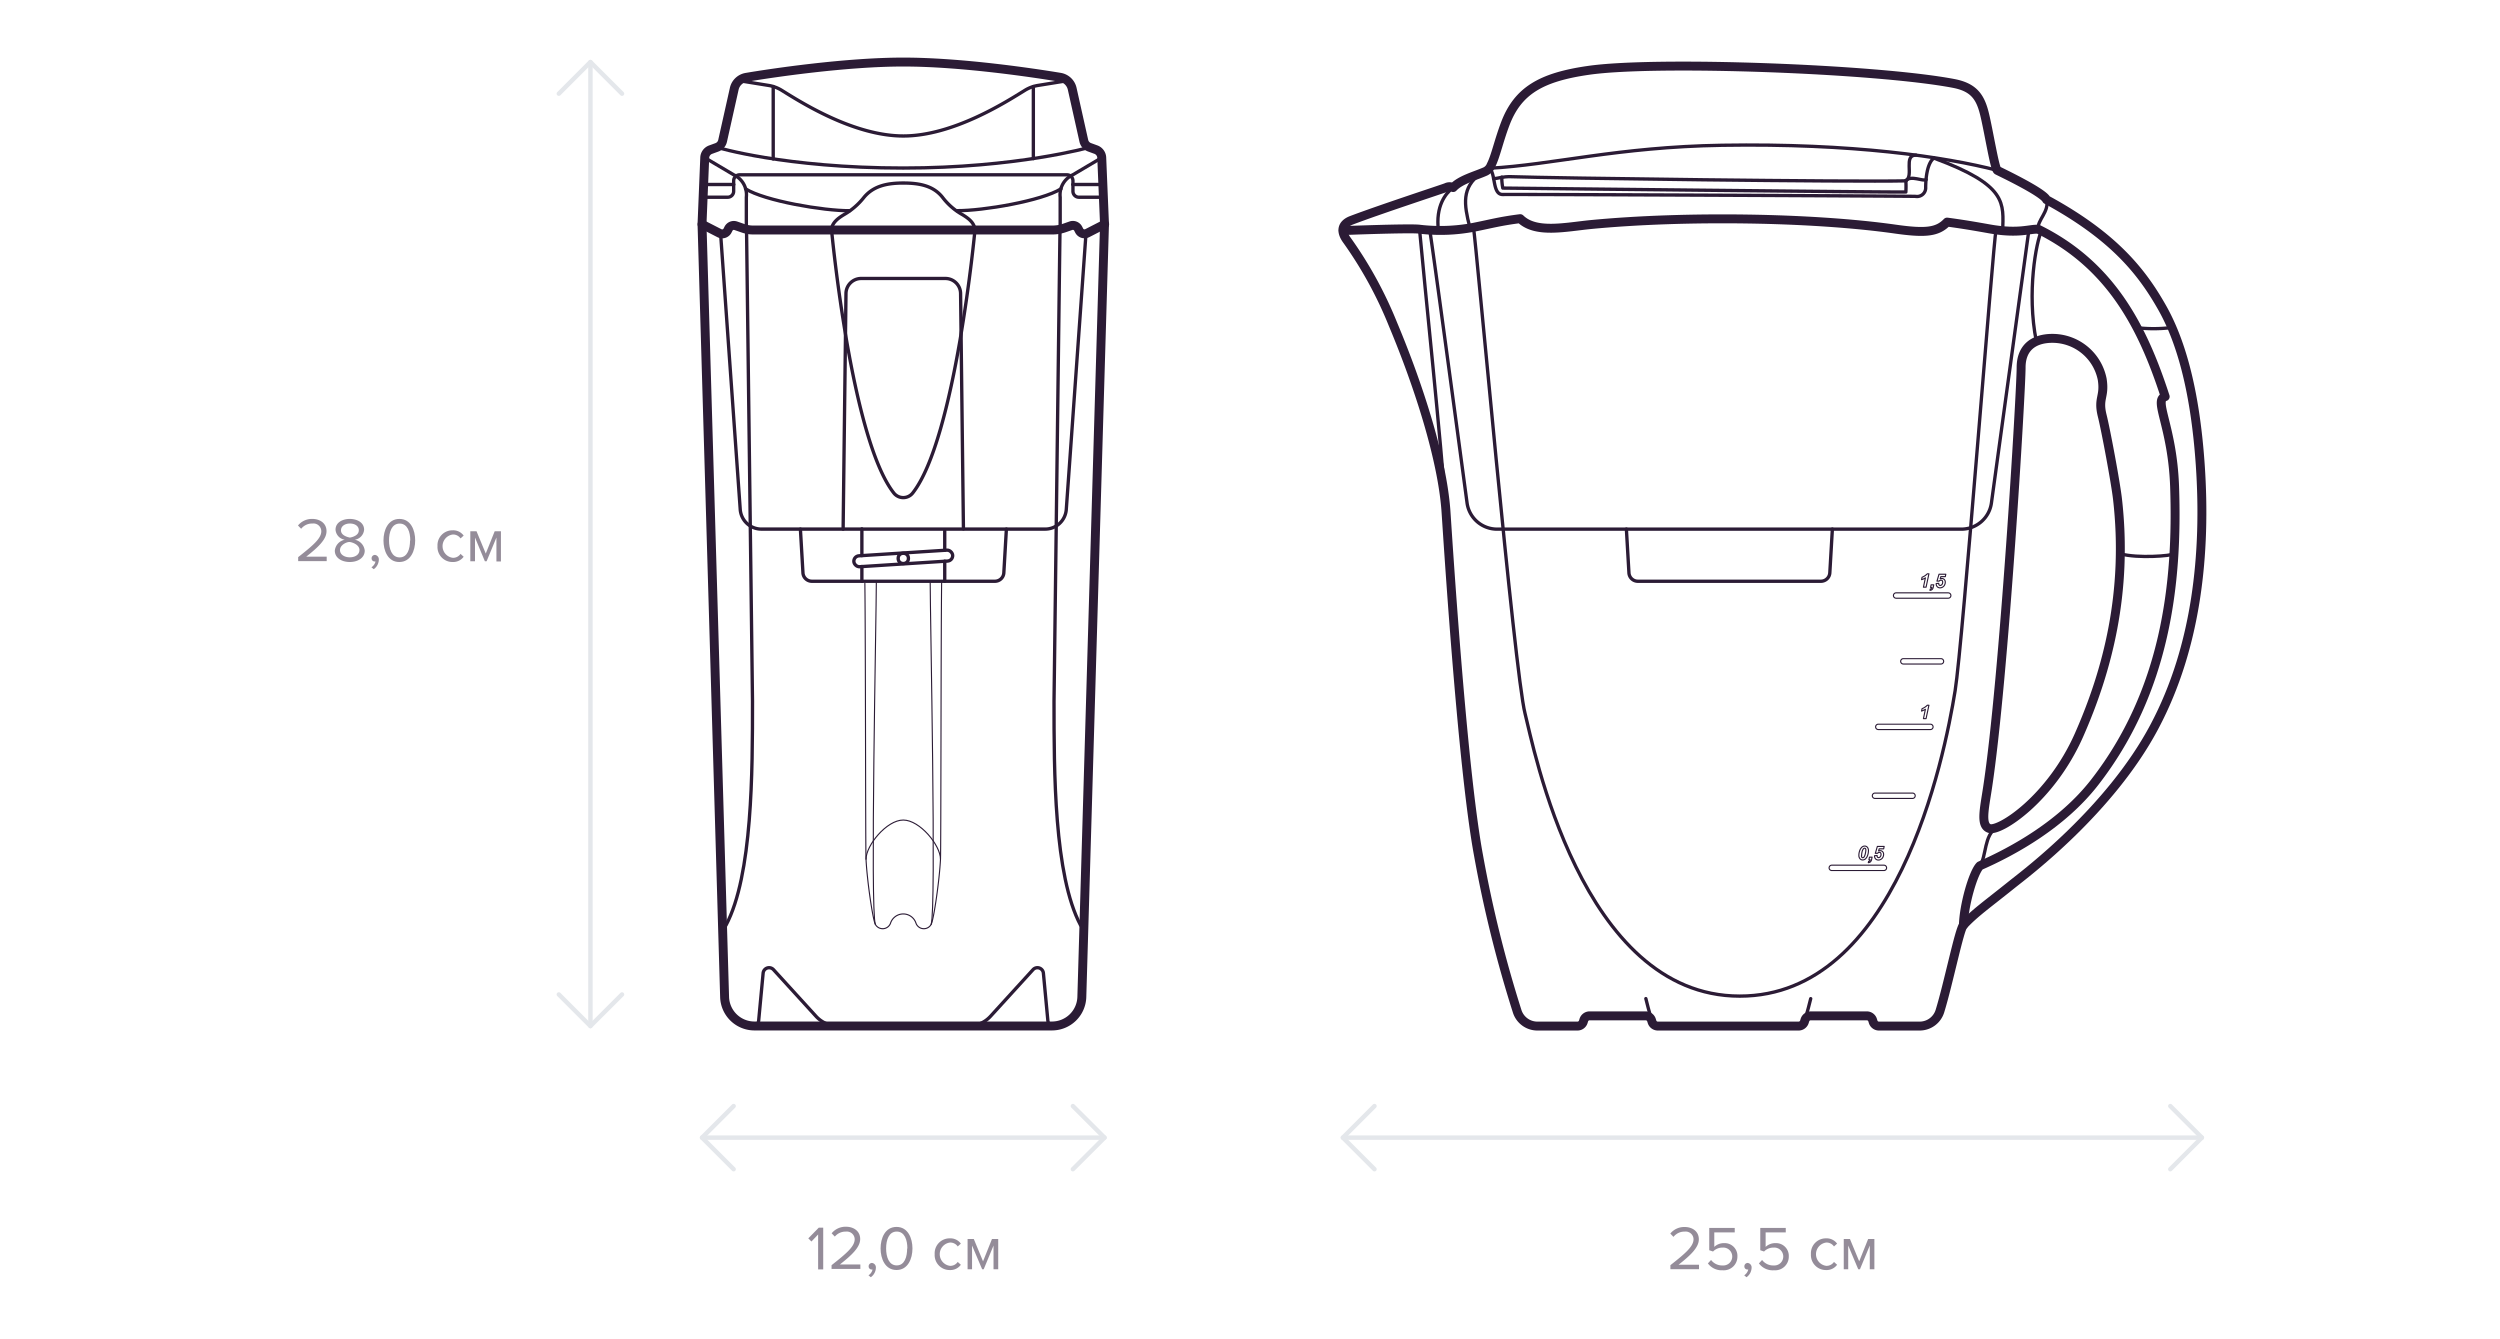 <svg id="Pitchers" xmlns="http://www.w3.org/2000/svg" viewBox="0 0 560 300">
  <defs>
    <style>
      .cls-1, .cls-2, .cls-3, .cls-4 {
        fill: none;
        stroke-linecap: round;
        stroke-linejoin: round;
      }

      .cls-1, .cls-2, .cls-3 {
        stroke: #2b1b35;
      }

      .cls-1 {
        stroke-width: 0.75px;
      }

      .cls-2 {
        stroke-width: 2px;
      }

      .cls-3 {
        stroke-width: 0.25px;
      }

      .cls-4 {
        stroke: #e4e7eb;
      }

      .cls-5 {
        fill: #2b1b35;
        opacity: 0.5;
      }
    </style>
  </defs>
  <title>New_Design_Water_filters_sizes_RU</title>
  <g>
    <g>
      <path class="cls-1" d="M325.51,42c-1.74,1.33-3.95,4.16-3.31,9.6"/>
      <path class="cls-1" d="M331.59,38.91c-4.17,3.14-3.7,6.8-2.35,12"/>
      <path class="cls-1" d="M333.62,37.69c14.21-.77,28.7-4.77,52.13-5.15,29.2-.48,49.86,2.57,61.69,5.63"/>
      <path class="cls-1" d="M448.6,51.75c0.14-6.16,1.24-10.21-15.37-16.32"/>
      <path class="cls-1" d="M333.62,37.69c1.48,1.22.61,5.91,3,5.88,4.92-.06,91,0.34,92.47.42a1.94,1.94,0,0,0,2.26-2.06c0.09-5.74,1.87-6.5,1.87-6.5"/>
      <path class="cls-1" d="M426.91,40.47a22.21,22.21,0,0,1,0,2.54c-2,.09-90.28-0.88-90.28-0.88a12.29,12.29,0,0,1-.23-2.45"/>
      <path class="cls-1" d="M426.91,40.47c1.13-1.3,3.89.26,4.55-.25"/>
      <path class="cls-1" d="M429.18,34.75c-2.9,0-.41,4.66-2.27,5.72"/>
      <path class="cls-1" d="M334.56,40c1.08,0,1.89-.49,4-0.42,9.08,0.32,76.27,1.22,88.33.93"/>
      <path class="cls-1" d="M452.73,82.32c0-4.22,2.55-6.51,7-6.53A11.38,11.38,0,0,1,470.9,85c0.61,4-1,4.11,0,8.13,0.83,3.31,3,15,3.41,18.57,2.41,20.92-2.23,38.53-8.63,53-6.31,14.25-17.79,21.67-20.07,20.88-2-.7-1.13-4.31-0.41-9.06C448.92,152.17,452.73,87.54,452.73,82.32Z"/>
      <path class="cls-2" d="M452.73,82.32c0-4.22,2.55-6.51,7-6.53A11.38,11.38,0,0,1,470.9,85c0.61,4-1,4.11,0,8.13,0.83,3.31,3,15,3.41,18.57,2.41,20.92-2.23,38.53-8.63,53-6.31,14.25-17.79,21.67-20.07,20.88-2-.7-1.13-4.31-0.41-9.06C448.92,152.17,452.73,87.54,452.73,82.32Z"/>
      <path class="cls-1" d="M300.91,51.65s15.34-.6,17.13-0.3a39.76,39.76,0,0,0,12.13-.45c3.79-.75,5.95-1.37,10.36-1.92,3.48,3.42,10.11,1.87,16,1.3,21.11-2,49.24-1.58,67.74,1,6.93,1,9.68.76,11.88-1.53,3.6,0.48,6.19.93,9.56,1.53,6.56,1.16,8.91-.06,10.86.07C472.7,59.33,479.88,73,485,88.84c-2.71.75,1.64,6.63,2.11,20.17,0.75,21.7-2,45.8-17.91,66.24-7.33,9.43-18.27,15.42-25.69,18.68-1.51,1.51-3.61,8.82-3.71,13.33"/>
      <path class="cls-2" d="M300.91,51.65s15.34-.6,17.13-0.3a39.76,39.76,0,0,0,12.13-.45c3.79-.75,5.95-1.37,10.36-1.92,3.48,3.42,10.11,1.87,16,1.3,21.11-2,49.24-1.58,67.74,1,6.93,1,9.68.76,11.88-1.53,3.6,0.48,6.19.93,9.56,1.53,6.56,1.16,8.91-.06,10.86.07C472.7,59.33,479.88,73,485,88.84c-2.71.75,1.64,6.63,2.11,20.17,0.75,21.7-2,45.8-17.91,66.24-7.33,9.43-18.27,15.42-25.69,18.68-1.51,1.51-3.61,8.82-3.71,13.33"/>
      <path class="cls-1" d="M320.28,51.65c0.6,3.48,6.23,45.3,8.34,61a6.79,6.79,0,0,0,6.73,5.88h104a6.79,6.79,0,0,0,6.73-5.87l8.34-60.76"/>
      <path class="cls-1" d="M457.29,51.75c-1.14,2.28-3.36,13.81-1.15,24.7"/>
      <path class="cls-1" d="M475,124.07c4,1.05,11.26.45,12,0"/>
      <path class="cls-1" d="M447.3,185.36c-2.93,1.63-2.3,6.45-3.8,8.57"/>
      <path class="cls-1" d="M478.7,73.41a32.25,32.25,0,0,0,7.42,0"/>
      <path class="cls-1" d="M330.05,50.92c0.54,2.58,9.2,99.77,11.56,108.91,1.81,7,12.46,63.3,48.09,63.3,35.07,0,45.77-53.09,48.25-68.42,1.71-10.53,8.56-100.77,9.16-103.18"/>
      <path class="cls-1" d="M318,51.65c1,11.13,5,49.32,5.75,61.52"/>
      <g>
        <path class="cls-3" d="M416.39,191.57a2.93,2.93,0,0,1,.15-0.92,2,2,0,0,1,.49-0.85,0.94,0.94,0,0,1,.66-0.28,0.77,0.77,0,0,1,.6.27,1.13,1.13,0,0,1,.24.77,3.1,3.1,0,0,1-.17,1,1.87,1.87,0,0,1-.46.79,0.94,0.94,0,0,1-.66.28,0.78,0.78,0,0,1-.6-0.27A1.12,1.12,0,0,1,416.39,191.57Zm0.58,0.12a0.56,0.56,0,0,0,.08.34,0.25,0.25,0,0,0,.2.1,0.38,0.38,0,0,0,.29-0.15,2,2,0,0,0,.3-0.8,3.71,3.71,0,0,0,.11-0.75,0.53,0.53,0,0,0-.08-0.33,0.25,0.25,0,0,0-.2-0.1,0.35,0.35,0,0,0-.28.15,2,2,0,0,0-.31.77A3.56,3.56,0,0,0,417,191.69Z"/>
        <path class="cls-3" d="M418.76,192h0.59l-0.1.47a1.06,1.06,0,0,1-.27.58,0.71,0.71,0,0,1-.48.18l0.06-.27a0.44,0.44,0,0,0,.23-0.12,0.55,0.55,0,0,0,.12-0.26h-0.27Z"/>
        <path class="cls-3" d="M419.9,191.68l0.57-.05s0,0,0,.06a0.46,0.46,0,0,0,.09.31,0.31,0.31,0,0,0,.24.11,0.5,0.5,0,0,0,.38-0.2,0.82,0.82,0,0,0,.17-0.55,0.46,0.46,0,0,0-.1-0.32,0.33,0.33,0,0,0-.26-0.11,0.49,0.49,0,0,0-.22.05,0.73,0.73,0,0,0-.21.16l-0.49,0,0.46-1.54h1.52l-0.11.54h-1l-0.14.47,0.17-.06,0.17,0a0.75,0.75,0,0,1,.57.23,0.86,0.86,0,0,1,.22.62,1.34,1.34,0,0,1-.16.62,1.14,1.14,0,0,1-1,.63,0.86,0.86,0,0,1-.63-0.25A0.91,0.91,0,0,1,419.9,191.68Z"/>
      </g>
      <path class="cls-3" d="M430.43,159.28l0.11-.53a3.57,3.57,0,0,0,1.18-.78h0.36l-0.64,3h-0.59l0.44-2.09a2.61,2.61,0,0,1-.43.22A2.64,2.64,0,0,1,430.43,159.28Z"/>
      <g>
        <path class="cls-3" d="M430.43,129.84l0.11-.53a3.58,3.58,0,0,0,1.18-.78h0.36l-0.64,3h-0.59l0.44-2.09A2.93,2.93,0,0,1,430.43,129.84Z"/>
        <path class="cls-3" d="M432.57,131h0.59l-0.1.47a1.06,1.06,0,0,1-.27.58,0.71,0.71,0,0,1-.48.18l0.06-.27a0.44,0.44,0,0,0,.23-0.12,0.55,0.55,0,0,0,.12-0.26h-0.27Z"/>
        <path class="cls-3" d="M433.71,130.71l0.57-.05s0,0,0,.06a0.46,0.46,0,0,0,.09.31,0.31,0.31,0,0,0,.24.11,0.5,0.5,0,0,0,.38-0.2,0.82,0.82,0,0,0,.17-0.55,0.46,0.46,0,0,0-.1-0.32,0.33,0.33,0,0,0-.26-0.11,0.49,0.49,0,0,0-.22.05,0.73,0.73,0,0,0-.21.16l-0.49,0,0.46-1.54h1.52l-0.11.54h-1l-0.14.47,0.17-.06,0.17,0a0.75,0.75,0,0,1,.57.23,0.86,0.86,0,0,1,.22.62,1.34,1.34,0,0,1-.16.62,1.14,1.14,0,0,1-1,.63,0.86,0.86,0,0,1-.63-0.25A0.92,0.92,0,0,1,433.71,130.71Z"/>
      </g>
      <path class="cls-3" d="M422,195H410.32a0.6,0.6,0,1,1,0-1.2H422A0.6,0.6,0,1,1,422,195Z"/>
      <path class="cls-3" d="M432.41,163.42H420.74a0.6,0.6,0,0,1,0-1.2h11.67A0.6,0.6,0,1,1,432.41,163.42Z"/>
      <path class="cls-3" d="M436.4,134H424.73a0.6,0.6,0,1,1,0-1.2H436.4A0.6,0.6,0,1,1,436.4,134Z"/>
      <path class="cls-3" d="M428.38,178.85H420a0.6,0.6,0,1,1,0-1.2h8.43A0.6,0.6,0,1,1,428.38,178.85Z"/>
      <path class="cls-3" d="M434.78,148.74h-8.43a0.6,0.6,0,1,1,0-1.2h8.43A0.6,0.6,0,1,1,434.78,148.74Z"/>
      <path class="cls-1" d="M458.42,44.73c0.71,2.66-2.17,4.61-1.87,6.64"/>
      <path class="cls-1" d="M492.86,104.19c-1.21-17.71-4.67-28.4-8.51-35.22-4.52-8-10.76-16-25.93-24.24-0.74-1.67-10.38-6.23-11-6.56s-2-9.12-2.94-12.83-2.45-5.82-6.91-6.66c-17.26-3.28-66.77-5.12-81.83-2.91C345.24,17.29,340,20.31,337.19,27.7,335.72,31.56,335,35.08,334,37a2.54,2.54,0,0,1-1.27,1.4c-2.25,1-5.58,1.85-7.22,3.61a1.72,1.72,0,0,0-1.58,0c-0.94.36-14.87,4.93-21.16,7.32-2.23.85-2.55,2.49-1,4.55A90.48,90.48,0,0,1,312,72.57C318.05,87,323,102.9,323.87,114.14c0.28,3.8,3.54,57.16,7.32,77.48a277.78,277.78,0,0,0,8.64,34.86,4.75,4.75,0,0,0,4.54,3.36h9a1.36,1.36,0,0,0,1.3-1l0.09-.29a1.36,1.36,0,0,1,1.3-1h12.59a1.36,1.36,0,0,1,1.3,1l0.09,0.29a1.36,1.36,0,0,0,1.3,1H402.9a1.36,1.36,0,0,0,1.3-1l0.09-.29a1.36,1.36,0,0,1,1.3-1h12.59a1.36,1.36,0,0,1,1.3,1l0.09,0.29a1.36,1.36,0,0,0,1.3,1H430a4.75,4.75,0,0,0,4.54-3.34c1.89-6.13,4.34-18.23,5.24-19.22,2.49-2.71,5.39-4.72,11-9.23,2.92-2.33,21.88-16.52,31.81-35.28C492.17,144.74,494.18,123.67,492.86,104.19Z"/>
      <path class="cls-2" d="M492.86,104.19c-1.21-17.71-4.67-28.4-8.51-35.22-4.52-8-10.76-16-25.93-24.24-0.74-1.67-10.38-6.23-11-6.56s-2-9.12-2.94-12.83-2.45-5.82-6.91-6.66c-17.26-3.28-66.77-5.12-81.83-2.91C345.24,17.29,340,20.31,337.19,27.7,335.72,31.56,335,35.08,334,37a2.54,2.54,0,0,1-1.27,1.4c-2.25,1-5.58,1.85-7.22,3.61a1.72,1.72,0,0,0-1.58,0c-0.94.36-14.87,4.93-21.16,7.32-2.23.85-2.55,2.49-1,4.55A90.48,90.48,0,0,1,312,72.57C318.05,87,323,102.9,323.87,114.14c0.28,3.8,3.54,57.16,7.32,77.48a277.78,277.78,0,0,0,8.64,34.86,4.75,4.75,0,0,0,4.54,3.36h9a1.36,1.36,0,0,0,1.3-1l0.09-.29a1.36,1.36,0,0,1,1.3-1h12.59a1.36,1.36,0,0,1,1.3,1l0.09,0.29a1.36,1.36,0,0,0,1.3,1H402.9a1.36,1.36,0,0,0,1.3-1l0.09-.29a1.36,1.36,0,0,1,1.3-1h12.59a1.36,1.36,0,0,1,1.3,1l0.09,0.29a1.36,1.36,0,0,0,1.3,1H430a4.75,4.75,0,0,0,4.54-3.34c1.89-6.13,4.34-18.23,5.24-19.22,2.49-2.71,5.39-4.72,11-9.23,2.92-2.33,21.88-16.52,31.81-35.28C492.17,144.74,494.18,123.67,492.86,104.19Z"/>
      <path class="cls-1" d="M370.08,228.87s-0.71-2.29-1.41-5.18"/>
      <path class="cls-1" d="M404.19,228.87s0.71-2.29,1.41-5.17"/>
      <path class="cls-1" d="M410.45,118.52l-0.57,9.76a2,2,0,0,1-2,1.92h-41a2,2,0,0,1-2-1.92l-0.57-9.76"/>
    </g>
    <g>
      <path class="cls-1" d="M216.92,229.83a6.69,6.69,0,0,0,4.95-2.18l9.53-10.45a1.34,1.34,0,0,1,2.32.78l1,10.64a1.34,1.34,0,0,0,1.33,1.22"/>
      <path class="cls-1" d="M187.74,229.83a6.69,6.69,0,0,1-4.95-2.18l-9.53-10.45a1.34,1.34,0,0,0-2.32.78l-1,10.64a1.34,1.34,0,0,1-1.33,1.22"/>
      <path class="cls-1" d="M157.26,50.24l3.9,2a1.34,1.34,0,0,0,1.81-.59l0.21-.41a1.34,1.34,0,0,1,1.64-.67l1.67,0.58a6.69,6.69,0,0,0,2.2.37h67.09a8,8,0,0,0,2.64-.45l1.46-.51a1.34,1.34,0,0,1,1.64.67l0.21,0.41a1.34,1.34,0,0,0,1.81.59l3.9-2"/>
      <path class="cls-1" d="M240.17,19.88l2.61,11.68A2,2,0,0,0,244.07,33l1.4,0.51a2,2,0,0,1,1.32,1.81L247.4,50q0,0.24,0,.47l-5.07,172.86a6.69,6.69,0,0,1-6.69,6.49H169a6.69,6.69,0,0,1-6.69-6.49L157.26,50.48q0-.24,0-0.47l0.6-14.68a2,2,0,0,1,1.32-1.81l1.4-.51a2,2,0,0,0,1.28-1.45l2.61-11.67a3.34,3.34,0,0,1,2.73-2.57c5.9-1,22.32-3.42,35.12-3.42,13.18,0,29.31,2.45,35.13,3.41A3.34,3.34,0,0,1,240.17,19.88Z"/>
      <path class="cls-2" d="M157.26,50.24l3.9,2a1.34,1.34,0,0,0,1.81-.59l0.21-.41a1.34,1.34,0,0,1,1.64-.67l1.67,0.58a6.69,6.69,0,0,0,2.2.37h67.09a8,8,0,0,0,2.64-.45l1.46-.51a1.34,1.34,0,0,1,1.64.67l0.21,0.41a1.34,1.34,0,0,0,1.81.59l3.9-2"/>
      <path class="cls-2" d="M240.17,19.88l2.61,11.68A2,2,0,0,0,244.07,33l1.4,0.51a2,2,0,0,1,1.32,1.81L247.4,50q0,0.24,0,.47l-5.07,172.86a6.69,6.69,0,0,1-6.69,6.49H169a6.69,6.69,0,0,1-6.69-6.49L157.26,50.48q0-.24,0-0.47l0.6-14.68a2,2,0,0,1,1.32-1.81l1.4-.51a2,2,0,0,0,1.28-1.45l2.61-11.67a3.34,3.34,0,0,1,2.73-2.57c5.9-1,22.32-3.42,35.12-3.42,13.18,0,29.31,2.45,35.13,3.41A3.34,3.34,0,0,1,240.17,19.88Z"/>
      <path class="cls-1" d="M167.22,51.17l1.34,105.91c0,15.72,0,39-5.95,50.19"/>
      <path class="cls-1" d="M237.44,51.17L236.1,157.07c0,15.72,0,39,5.95,50.19"/>
      <path class="cls-1" d="M157.51,44.18H163a1.34,1.34,0,0,0,1.34-1.34V40.5a1.34,1.34,0,0,1,1.34-1.34H239a1.34,1.34,0,0,1,1.34,1.34v2.34a1.34,1.34,0,0,0,1.34,1.34h5.52"/>
      <path class="cls-1" d="M160.6,33s15.14,4.64,41.73,4.64c25.42,0,41.73-4.64,41.73-4.64"/>
      <path class="cls-1" d="M239,18.09l-6.5,1.05a8,8,0,0,0-2.92,1.09c-4.14,2.56-16.09,10.23-27.24,10.23s-23.1-7.66-27.24-10.23a8,8,0,0,0-2.92-1.09l-6.5-1.05"/>
      <line class="cls-1" x1="157.63" y1="41.33" x2="164.36" y2="41.33"/>
      <line class="cls-1" x1="246.95" y1="41.33" x2="240.3" y2="41.33"/>
      <path class="cls-1" d="M157.87,35.32l6.49,3.84a4.92,4.92,0,0,1,2.82,5l0,7"/>
      <path class="cls-1" d="M246.79,35.32l-6.49,3.84a4.92,4.92,0,0,0-2.82,5l0,7"/>
      <g>
        <line class="cls-1" x1="173.2" y1="19.39" x2="173.2" y2="35.6"/>
        <line class="cls-1" x1="231.47" y1="19.39" x2="231.47" y2="35.53"/>
      </g>
      <path class="cls-1" d="M218.39,51.54c-0.08-1.67-1.58-2.7-2.76-3.43a14.52,14.52,0,0,1-4.52-3.93c-2-2.51-5-3.18-8.78-3.18s-6.71.72-8.78,3.18A15.51,15.51,0,0,1,189,48.11c-1.18.73-2.68,1.76-2.76,3.43"/>
      <g>
        <path class="cls-1" d="M167,42.3c4.28,2.69,17.51,4.95,23.33,4.9"/>
        <path class="cls-1" d="M237.66,42.3c-4.29,2.69-17.51,4.94-23.33,4.89"/>
      </g>
      <path class="cls-1" d="M218.39,51.54s-4.37,46.7-13.94,58.89a2.69,2.69,0,0,1-4.24,0c-9.56-12.19-13.94-58.89-13.94-58.89"/>
      <path class="cls-1" d="M161.42,52.4l4.39,61.7a4.75,4.75,0,0,0,4.74,4.42h63.56a4.75,4.75,0,0,0,4.74-4.42l4.41-61.75"/>
      <path class="cls-1" d="M225.43,118.52l-0.57,9.76a2,2,0,0,1-2,1.92h-41a2,2,0,0,1-2-1.92l-0.57-9.76"/>
      <path class="cls-1" d="M188.86,118.52l0.64-52.79a3.4,3.4,0,0,1,3.4-3.35h18.87a3.4,3.4,0,0,1,3.4,3.35l0.64,52.74"/>
      <g>
        <line class="cls-1" x1="193.06" y1="126.9" x2="193.06" y2="130.2"/>
        <line class="cls-1" x1="193.06" y1="118.47" x2="193.06" y2="124.45"/>
        <line class="cls-1" x1="211.62" y1="125.71" x2="211.62" y2="130.2"/>
        <line class="cls-1" x1="211.62" y1="118.92" x2="211.62" y2="123.25"/>
      </g>
      <rect class="cls-1" x="191.25" y="123.85" width="22.18" height="2.45" rx="1.22" ry="1.22" transform="translate(-7.62 13.26) rotate(-3.68)"/>
      <circle class="cls-1" cx="202.34" cy="125.08" r="1.15"/>
      <g>
        <path class="cls-3" d="M196.3,130.2c0,7.76-1.4,73.82-.22,76.86"/>
        <path class="cls-3" d="M210.93,130.2c-0.17,12.82-.14,59.88-0.26,62.26-0.23,4.72-1.49,13.42-2.09,14.6a1.87,1.87,0,0,1-3.39-.24,3,3,0,0,0-5.72,0,1.87,1.87,0,0,1-3.39.24c-0.6-1.17-1.86-9.88-2.09-14.6-0.12-2.38-.09-49-0.26-61.78"/>
        <path class="cls-3" d="M210.67,192.46c0-3.12-4.64-8.77-8.34-8.77s-8.34,5.65-8.34,8.77"/>
        <path class="cls-3" d="M208.36,130.2c0,7.76,1.4,73.82.21,76.86"/>
      </g>
    </g>
    <line class="cls-4" x1="132.26" y1="13.91" x2="132.26" y2="229.83"/>
    <polyline class="cls-4" points="125.18 20.98 132.25 13.9 139.33 20.98"/>
    <polyline class="cls-4" points="139.33 222.76 132.25 229.83 125.18 222.76"/>
    <line class="cls-4" x1="247.4" y1="254.83" x2="157.26" y2="254.83"/>
    <polyline class="cls-4" points="240.33 247.76 247.41 254.83 240.33 261.9"/>
    <polyline class="cls-4" points="164.33 261.9 157.26 254.83 164.33 247.76"/>
    <line class="cls-4" x1="493.22" y1="254.83" x2="300.81" y2="254.83"/>
    <polyline class="cls-4" points="486.15 247.76 493.22 254.83 486.15 261.9"/>
    <polyline class="cls-4" points="307.88 261.9 300.81 254.83 307.88 247.76"/>
    <g>
      <path class="cls-5" d="M66.79,125.72V124.8c3.36-2.65,5.18-4.2,5.18-5.81A1.75,1.75,0,0,0,70,117.27a3.12,3.12,0,0,0-2.54,1.18l-0.71-.74A4,4,0,0,1,70,116.24c1.55,0,3.14.88,3.14,2.75s-1.93,3.64-4.54,5.7h4.58v1H66.79Z"/>
      <path class="cls-5" d="M75,123.35a2.77,2.77,0,0,1,2.23-2.45,2.45,2.45,0,0,1-2.07-2.24c0-1.68,1.64-2.42,3.19-2.42s3.21,0.74,3.21,2.42a2.47,2.47,0,0,1-2.09,2.24,2.77,2.77,0,0,1,2.23,2.45c0,1.58-1.51,2.54-3.35,2.54S75,124.95,75,123.35Zm5.52-.13c0-1.22-1.6-1.74-2.17-1.81s-2.19.59-2.19,1.81c0,1,1,1.62,2.19,1.62S80.51,124.24,80.51,123.23Zm-0.14-4.41c0-1-.91-1.54-2-1.54s-2,.57-2,1.54c0,1.13,1.47,1.51,2,1.61C78.92,120.33,80.37,119.95,80.37,118.81Z"/>
      <path class="cls-5" d="M83.72,127.5l-0.52-.43a2.09,2.09,0,0,0,.91-1.3,0.65,0.65,0,0,1-.2,0,0.67,0.67,0,0,1-.67-0.71,0.75,0.75,0,0,1,.74-0.76,1,1,0,0,1,.88,1.06A2.7,2.7,0,0,1,83.72,127.5Z"/>
      <path class="cls-5" d="M85.9,121.06c0-2.28,1-4.82,3.57-4.82S93,118.77,93,121.06s-1,4.83-3.57,4.83S85.9,123.32,85.9,121.06Zm6,0c0-1.86-.6-3.78-2.38-3.78s-2.38,1.92-2.38,3.78,0.6,3.8,2.38,3.8S91.85,122.92,91.85,121.06Z"/>
      <path class="cls-5" d="M98,122.33a3.34,3.34,0,0,1,3.38-3.54,2.9,2.9,0,0,1,2.48,1.18l-0.7.64a2,2,0,0,0-1.72-.88,2.63,2.63,0,0,0,0,5.22,2,2,0,0,0,1.72-.88l0.7,0.64a2.9,2.9,0,0,1-2.48,1.18A3.35,3.35,0,0,1,98,122.33Z"/>
      <path class="cls-5" d="M111.2,125.72v-5.31l-2.2,5.31h-0.39l-2.21-5.31v5.31h-1.05V119h1.39l2.07,5,2-5h1.4v6.77H111.2Z"/>
    </g>
    <g>
      <path class="cls-5" d="M183.26,284.32v-7.8l-1.5,1.58-0.7-.71L183.4,275h1v9.34h-1.16Z"/>
      <path class="cls-5" d="M186.27,284.32v-0.92c3.36-2.65,5.18-4.2,5.18-5.81a1.75,1.75,0,0,0-1.95-1.71A3.12,3.12,0,0,0,187,277l-0.71-.74a4,4,0,0,1,3.25-1.47c1.55,0,3.14.88,3.14,2.75s-1.93,3.64-4.54,5.7h4.58v1h-6.42Z"/>
      <path class="cls-5" d="M195.06,286.1l-0.52-.43a2.09,2.09,0,0,0,.91-1.3,0.65,0.65,0,0,1-.2,0,0.67,0.67,0,0,1-.67-0.71,0.75,0.75,0,0,1,.74-0.76,1,1,0,0,1,.88,1.06A2.7,2.7,0,0,1,195.06,286.1Z"/>
      <path class="cls-5" d="M197.25,279.65c0-2.28,1-4.82,3.57-4.82s3.57,2.54,3.57,4.82-1,4.83-3.57,4.83S197.25,281.92,197.25,279.65Zm6,0c0-1.86-.6-3.78-2.38-3.78s-2.38,1.92-2.38,3.78,0.6,3.8,2.38,3.8S203.2,281.52,203.2,279.65Z"/>
      <path class="cls-5" d="M209.37,280.93a3.34,3.34,0,0,1,3.38-3.54,2.9,2.9,0,0,1,2.48,1.18l-0.7.64a2,2,0,0,0-1.72-.88,2.63,2.63,0,0,0,0,5.22,2,2,0,0,0,1.72-.88l0.7,0.64a2.9,2.9,0,0,1-2.48,1.18A3.35,3.35,0,0,1,209.37,280.93Z"/>
      <path class="cls-5" d="M222.55,284.32V279l-2.2,5.31H220L217.74,279v5.31h-1v-6.77h1.39l2.07,5,2-5h1.4v6.77h-1.05Z"/>
    </g>
    <g>
      <path class="cls-5" d="M374.17,284.32v-0.92c3.36-2.65,5.18-4.2,5.18-5.81a1.75,1.75,0,0,0-1.95-1.71,3.13,3.13,0,0,0-2.54,1.18l-0.71-.74a4,4,0,0,1,3.25-1.47c1.55,0,3.14.88,3.14,2.75s-1.93,3.64-4.54,5.7h4.58v1h-6.42Z"/>
      <path class="cls-5" d="M382.57,283l0.71-.77a3.08,3.08,0,0,0,2.58,1.23,2,2,0,0,0,2.16-2,2,2,0,0,0-2.14-2,2.93,2.93,0,0,0-2.16.88l-0.85-.29v-5h5.71v1H384v3.25a3.16,3.16,0,0,1,2.18-.84,2.86,2.86,0,0,1,3,3,3.06,3.06,0,0,1-3.32,3.08A3.82,3.82,0,0,1,382.57,283Z"/>
      <path class="cls-5" d="M391.22,286.1l-0.52-.43a2.09,2.09,0,0,0,.91-1.3,0.65,0.65,0,0,1-.2,0,0.67,0.67,0,0,1-.67-0.71,0.75,0.75,0,0,1,.74-0.76,1,1,0,0,1,.88,1.06A2.71,2.71,0,0,1,391.22,286.1Z"/>
      <path class="cls-5" d="M394,283l0.71-.77a3.08,3.08,0,0,0,2.58,1.23,2,2,0,0,0,2.16-2,2,2,0,0,0-2.14-2,2.93,2.93,0,0,0-2.16.88l-0.85-.29v-5h5.71v1H395.5v3.25a3.16,3.16,0,0,1,2.19-.84,2.86,2.86,0,0,1,3,3,3.06,3.06,0,0,1-3.32,3.08A3.82,3.82,0,0,1,394,283Z"/>
      <path class="cls-5" d="M405.65,280.93a3.34,3.34,0,0,1,3.38-3.54,2.9,2.9,0,0,1,2.48,1.18l-0.7.64a2,2,0,0,0-1.72-.88,2.63,2.63,0,0,0,0,5.22,2,2,0,0,0,1.72-.88l0.7,0.64a2.9,2.9,0,0,1-2.48,1.18A3.35,3.35,0,0,1,405.65,280.93Z"/>
      <path class="cls-5" d="M418.83,284.32V279l-2.2,5.31h-0.39L414,279v5.31h-1v-6.77h1.39l2.07,5,2-5h1.4v6.77h-1.05Z"/>
    </g>
  </g>
</svg>
